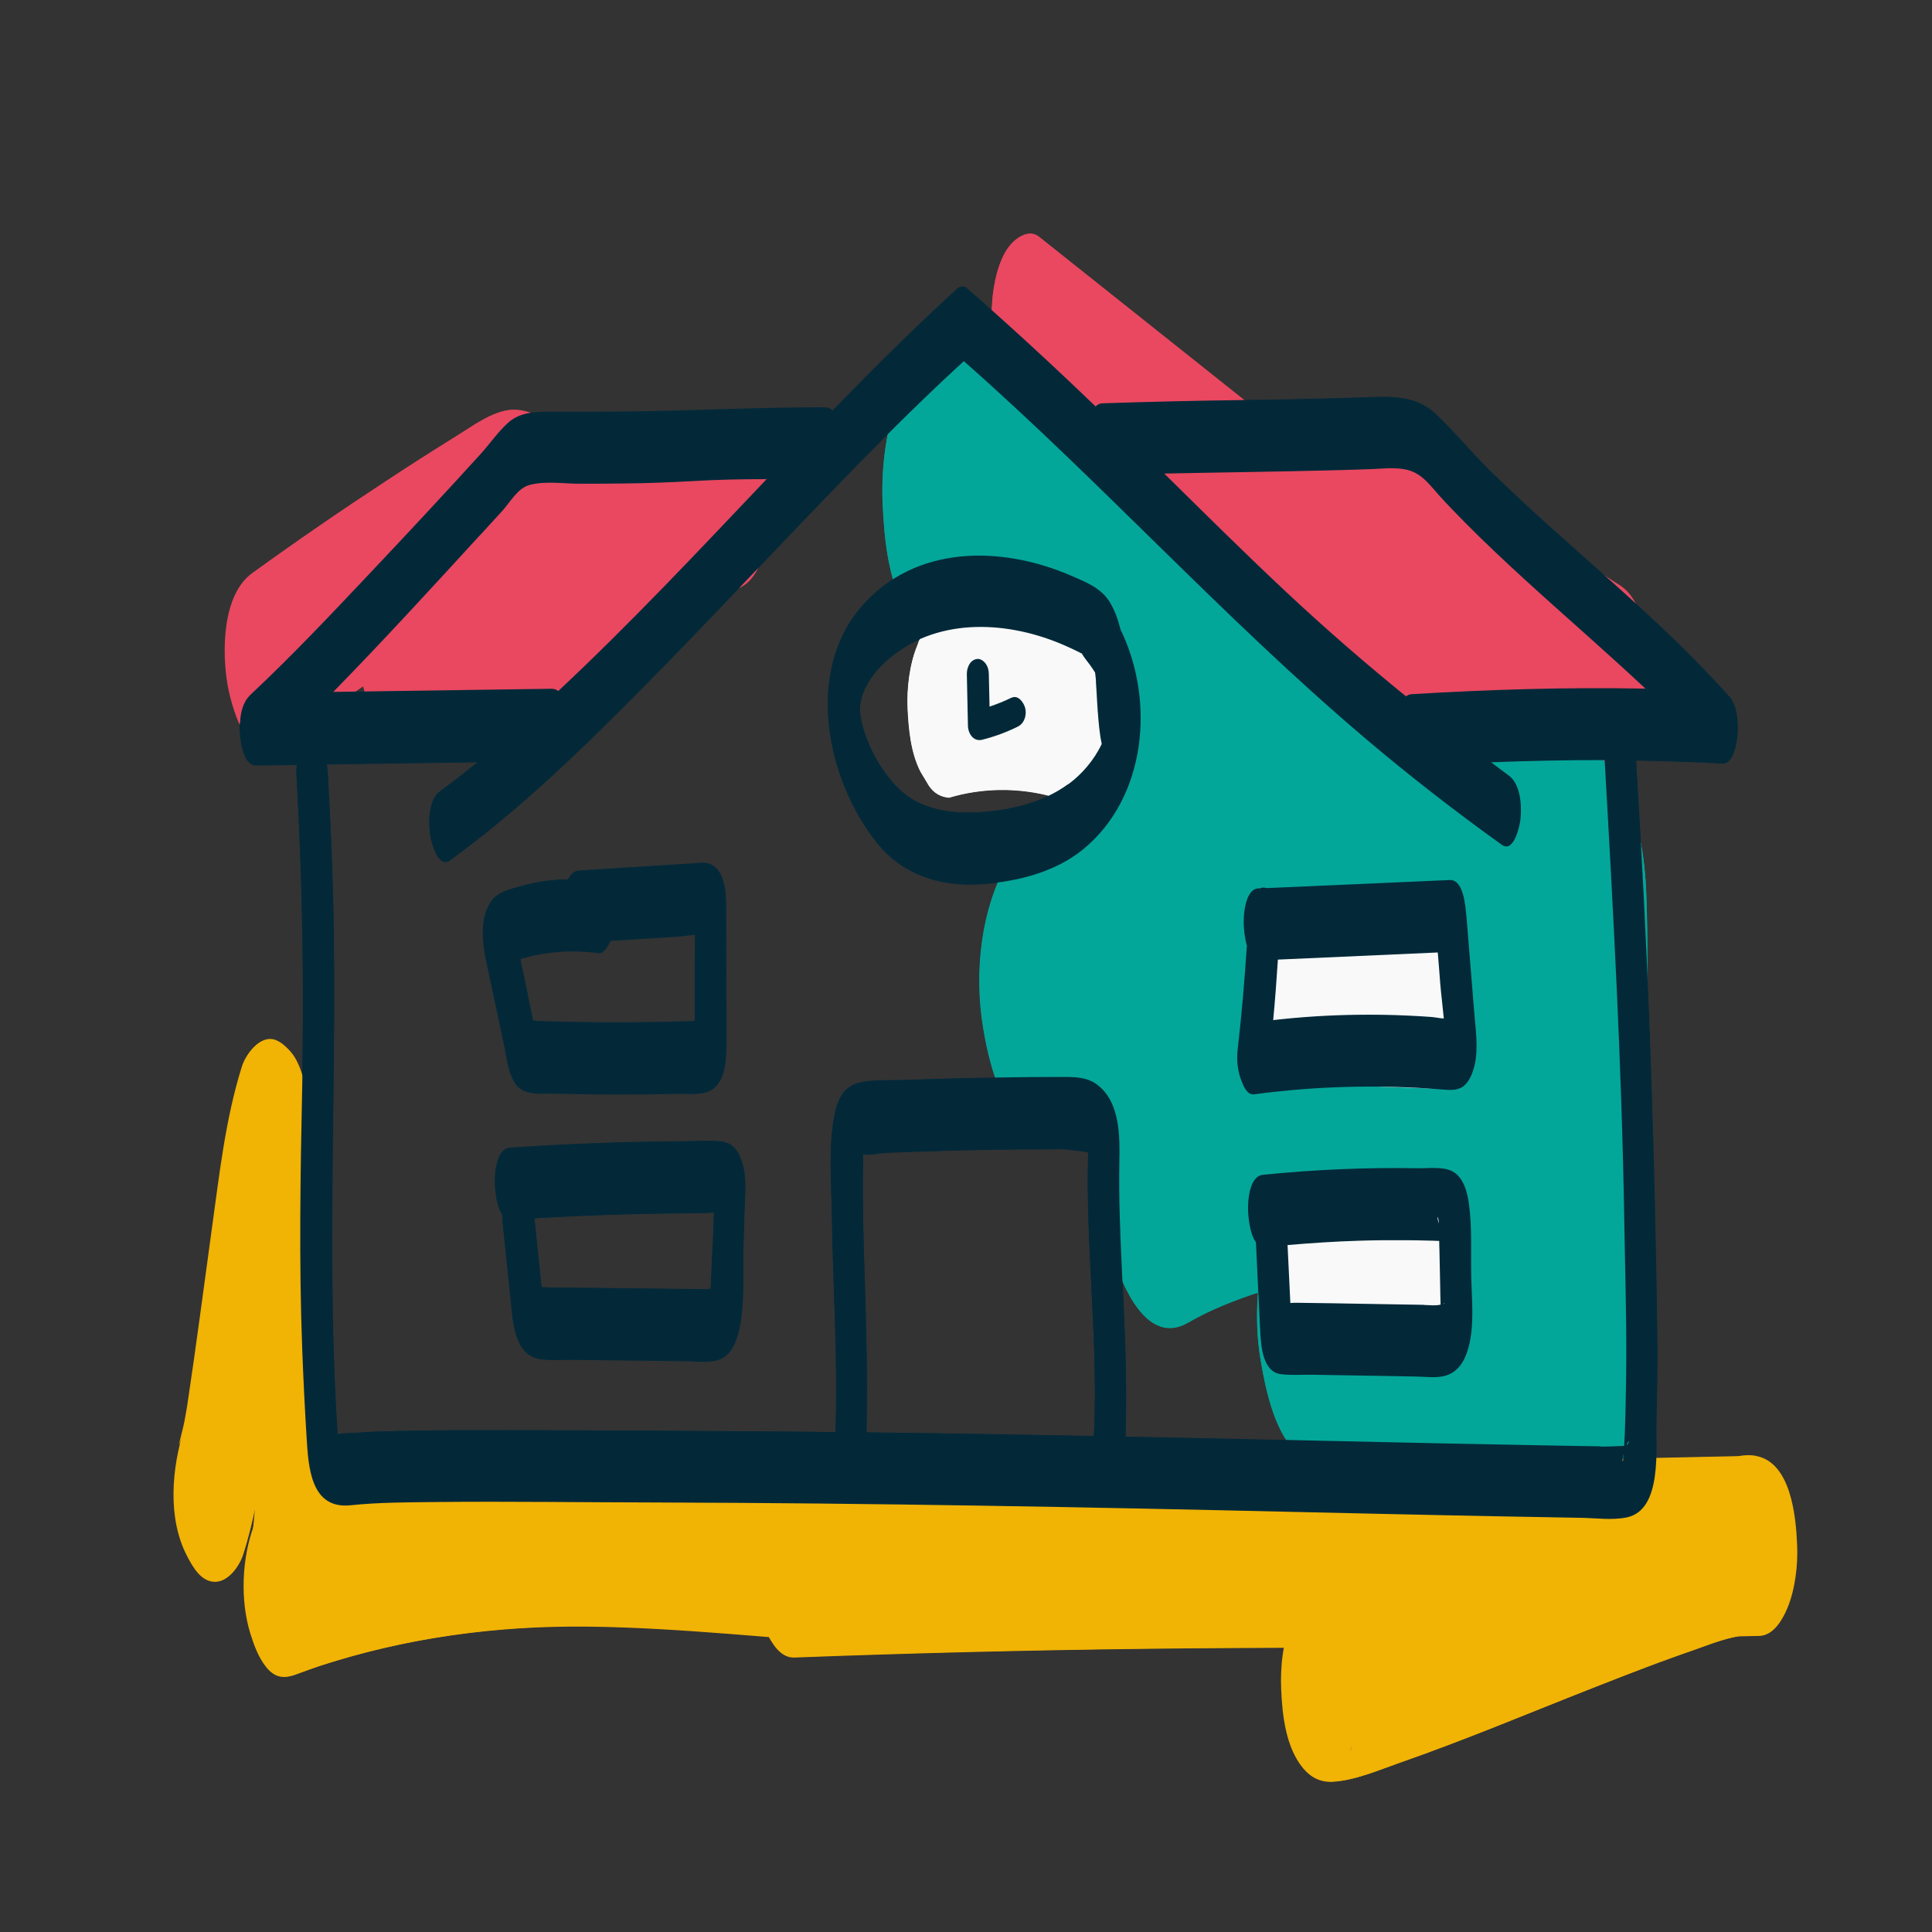 <?xml version="1.0" encoding="UTF-8"?>
<svg id="icon" xmlns="http://www.w3.org/2000/svg" width="160" height="160" viewBox="0 0 160 160">
  <rect x="0" y="0" width="160" height="160" fill="#333333" stroke="none"/>
  <defs>
    <style>
      .cls-1 {
        fill: #f9f9f9;
      }

      .cls-1, .cls-2, .cls-3, .cls-4, .cls-5 {
        stroke-width: 0px;
      }

      .cls-2 {
        fill: #e94860;
      }

      .cls-3 {
        fill: #f1b304;
      }

      .cls-4 {
        fill: #03a79a;
      }

      .cls-5 {
        fill: #032939;
      }
    </style>
  </defs>
  <g id="pfad">
    <path class="cls-2" d="m23,61.78c3.27-2.36,6.58-4.65,9.94-6.88,1.65-1.09,3.31-2.16,4.97-3.22s3.32-2.31,5.12-3.05l-.86.29c.42-.12.7-.16,1.14-.12l-.87-.24.36.13-.35-14.35c-4.29,3.65-8.16,7.8-11.44,12.37-1.57,2.2-1.72,5.88-1.29,8.44.35,2.04.95,4.86,3.27,5.38,2.64.6,5.4.96,8.11.83,3.03-.14,5.19-1.5,7.11-3.76.71-.83,1.31-1.74,1.98-2.6.36-.46.74-.91,1.14-1.34-.49.53.12-.1.22-.2.19-.18.39-.35.59-.52,1.86-1.58,3.99-2.76,6.28-3.58l-.86.29c1-.33,2.01-.59,3.04-.77,2.84-.51,3.16-5.29,3.07-7.52-.08-1.74-.26-3.67-1.08-5.24-.45-.86-1.18-2.22-2.35-2.12-4.48.38-8.96.77-13.43,1.15-2.84.24-3.15,5.49-3.07,7.52.08,1.74.26,3.67,1.08,5.24.45.86,1.18,2.22,2.35,2.12,4.48-.38,8.96-.77,13.43-1.15l-.37-14.88c-3.77.67-7.42,2.25-10.33,4.77-1.56,1.35-2.9,2.89-4.12,4.54-.23.31-.46.62-.7.93-.1.13-1.12,1.28-.5.66-.65.63-1.38,1.1-2.22,1.44l.86-.29c-3.29,1.06-7.33.34-10.62-.4.66,4.61,1.32,9.21,1.98,13.82,3.1-4.33,6.09-7.58,9.92-10.84,1.91-1.63,2.31-4.88,2.21-7.23-.06-1.26-.21-2.52-.54-3.74-.23-.86-.99-2.99-2.02-3.37-1.37-.51-2.27-.44-3.61.18-.95.45-1.84,1.08-2.74,1.64-1.95,1.21-3.88,2.44-5.79,3.7-3.77,2.47-7.48,5.02-11.13,7.66-2.49,1.8-2.5,6.52-2.04,9.21.23,1.38,1.6,6.92,4.12,5.1h0Z"/>
    <path class="cls-2" d="m84.66,34.01c8,6.37,16.01,12.74,24.01,19.11l6.05,4.82c1.84,1.46,3.63,3.12,5.66,4.32,4.1,2.43,8.85,1.77,13.28.9,2.58-.51,2.96-4.48,3.03-6.53.05-1.56-.03-3.24-.5-4.73-.39-1.24-.88-2.63-2.02-3.37-7.12-4.59-14.24-9.18-21.36-13.77l-1.37,14.39c5.66,3.01,11.03,6.51,16.06,10.48.88.69,1.98-.15,2.48-.81.88-1.15,1.28-3.1,1.38-4.48.23-2.95.05-7.09-2.49-9.1-5.03-3.97-10.4-7.47-16.06-10.48-2.69-1.43-3.74,3.65-3.87,5.29-.15,1.89-.11,3.9.47,5.72.39,1.24.88,2.63,2.02,3.37,7.12,4.59,14.24,9.18,21.36,13.77l.5-14.63c-3.32.65-6.74,1.26-10.07.37l.87.24c-3.58-1.11-6.49-4.15-9.37-6.43l-9.56-7.61c-6.38-5.07-12.75-10.15-19.13-15.22-.87-.7-1.99.16-2.48.81-.88,1.15-1.28,3.1-1.38,4.48-.23,2.96-.05,7.07,2.49,9.1h0Z"/>
    <path class="cls-3" d="m20.12,128.75c1.37-4.36,1.86-8.94,2.49-13.46.67-4.83,1.29-9.68,2.02-14.5.21-1.37-.23,1.4-.11.66.04-.25.08-.49.12-.74.08-.47.16-.94.25-1.41.15-.79.9-3.4.02-.58l-5.61-7.1c-.27,5.73.4,11.45.92,17.16.13,1.46.27,2.93.39,4.39.02.21.03.43.05.64s-.16-1.98-.1-1.18c.03.37.06.74.09,1.11.06.74.11,1.47.16,2.21.19,2.75.34,5.51.32,8.27,0,.35,0,.7-.02,1.05-.02,1.1.12-2.22.02-.73-.04.61-.08,1.23-.15,1.84-.03.27-.1.56-.11.83.01-.32.38-2.03.13-.92-.05.23-.11.46-.16.7-.21.98.59-1.71.2-.68-1.02,2.72-1.17,6.23-.29,9.03.29.92.64,1.87,1.23,2.64.73.96,1.48,1.08,2.52.69.86-.32,1.73-.63,2.61-.92l-.86.29c7.29-2.4,14.83-3.42,22.49-3.33s15.77,1.03,23.64,1.52l-.37-14.88c-2.19.35-4.39.69-6.58,1.04-2.84.45-3.16,5.34-3.07,7.52.08,1.74.26,3.67,1.08,5.24.47.89,1.16,2.17,2.35,2.12,19.38-.73,38.79-.96,58.18-.71,1.11.01,1.9-1.42,2.24-2.24.66-1.56.9-3.62.82-5.28s-.26-3.67-1.08-5.24c-.49-.94-1.14-2.08-2.35-2.12-3.42-.13-6.85-.26-10.27-.39l.37,14.88c10.66-.23,21.32-.46,31.98-.69,1.13-.02,1.88-1.38,2.24-2.24.66-1.56.9-3.62.82-5.28-.1-2.33-.5-6.84-3.43-7.36-1.13-.2-2.46.28-3.53.58-2.26.65-4.47,1.45-6.67,2.26-4.98,1.85-9.89,3.88-14.84,5.81-2.41.94-4.82,1.88-7.27,2.7l.86-.29c-1.21.4-3.11,1.31-4.44.98l.87.24c-.42-.14-.26-.52.6.62l.65,1.09.72,8.79c-.42,2.03-.64,1.83-.4,1.33.73-1.47.86-3.7.82-5.28s-.3-3.75-1.08-5.24c-.47-.9-1.16-2.15-2.35-2.12s-1.81,1.36-2.24,2.24c-.8,1.61-.98,3.8-.91,5.56.09,2.14.37,4.82,1.81,6.56.66.79,1.46,1.19,2.48,1.13,1.85-.12,3.81-.98,5.53-1.58,5.37-1.87,10.62-4.09,15.92-6.17,2.95-1.16,5.9-2.31,8.9-3.32l-.86.29c1.67-.56,3.98-1.62,5.79-1.3l-.37-14.88c-10.66.23-21.32.46-31.98.69-1.13.02-1.88,1.38-2.24,2.24-.66,1.56-.9,3.62-.82,5.28s.26,3.67,1.08,5.24c.49.94,1.14,2.08,2.35,2.12,3.42.13,6.85.26,10.27.39l-.37-14.88c-19.4-.25-38.8-.02-58.18.71l.37,14.88c2.19-.35,4.39-.69,6.58-1.04,2.84-.45,3.16-5.34,3.07-7.52-.08-1.74-.26-3.67-1.08-5.24-.5-.96-1.13-2.05-2.35-2.12-8.33-.52-16.65-1.55-25-1.53s-16.65,1.58-24.6,4.55c1.16,4.12,2.31,8.24,3.47,12.36,2.15-5.73,1.89-12.28,1.57-18.3-.19-3.6-.5-7.2-.82-10.79-.13-1.5-.27-2.99-.41-4.49-.06-.69-.12-1.38-.19-2.07-.03-.29-.05-.57-.07-.86-.14-1.64.12,1.52.05.59-.11-1.36-.21-2.73-.28-4.09-.03-.55-.05-1.1-.05-1.65,0-.24,0-.49,0-.73,0-1.36-.07,1.66-.04,1.09.08-1.64.06-3.22-.28-4.84-.24-1.15-.6-2.64-1.42-3.52-.42-.45-.99-.99-1.66-.98-1.06.03-1.97,1.38-2.24,2.24-1.37,4.36-1.86,8.94-2.49,13.46-.67,4.83-1.29,9.68-2.02,14.5-.21,1.37.23-1.4.11-.66-.04.25-.08.49-.12.74-.08.47-.16.94-.25,1.41-.15.79-.9,3.4-.02.58-1.02,3.25-1.39,7.38.26,10.52.47.9,1.16,2.15,2.35,2.12,1.09-.03,1.96-1.34,2.24-2.24h0Z"/>
    <path class="cls-4" d="m95.9,91.26c4.33-4.55,8.08-9.6,11.18-15.06,1.59-2.8,1.75-6.21,1.1-9.32-.3-1.42-1.66-5.8-3.94-4.21-1.89,1.32-3.78,2.63-5.67,3.95l4.12,5.1c-.19-1.42.06,1.78.05.45-.06,1.28-.07,1.63-.02,1.03.01-.19.03-.38.06-.57-.06,1.83-.15.9,0,.28.04-.19.09-.37.15-.56.13-.45.06-.25-.19.59.22-.08.71-1.9.83-2.2.3-.72.62-1.43.95-2.14l-5.61-7.1c-.03.45-.05.89-.08,1.34-.11,1.91-.07,3.87.47,5.72.27.94.96,2.91,2.02,3.37,2.75,1.2,3.77-3.57,3.87-5.29.03-.45.05-.89.08-1.34.1-1.64.06-3.23-.28-4.84-.24-1.15-.6-2.64-1.42-3.52-.46-.49-.96-.92-1.66-.98-1.1-.09-1.91,1.5-2.24,2.24-1.03,2.27-1.94,4.56-2.58,6.97-.92,3.46-1.03,7.13-.56,10.66.19,1.41,1.58,6.87,4.12,5.1,1.89-1.32,3.78-2.63,5.67-3.95-.95-4.51-1.89-9.02-2.84-13.54-3.1,5.46-6.85,10.51-11.18,15.06-.92.97-1.26,3.28-1.38,4.48-.18,1.8-.08,3.98.47,5.72.35,1.11.86,2.86,2.02,3.37,1.09.48,1.71,0,2.48-.81h0Z"/>
    <path class="cls-4" d="m102.13,73.82c-.29-.33-.55-.68-.77-1.06l1.14,1.91c-.14-.24-.26-.48-.37-.73-.06-.13-.11-.26-.16-.39-.48-1.07,1.03,3.08.71,1.94-.07-.24-.14-.48-.21-.72-.54-1.89.67,3.69.35,1.71-.1-.62-.18-1.24-.24-1.86-.15-1.46.31,4.04.21,2.58-.01-.18-.03-.37-.04-.55-.02-.38-.04-.75-.05-1.13-.12-3.29,0-6.57-.11-9.86-.17-5.4-.72-10.87-2.19-16.08-1.3-4.61-3.41-9.49-6.85-12.92-1.9-1.9-3.93-3.57-6.35-4.76-2.81-1.38-5.93-2.21-9-2.79-1.74-.32-3.29,2.68-3.74,3.73-1.11,2.59-1.49,6.03-1.37,8.81s.43,6.12,1.8,8.73l1.14,1.91c.67.99,1.6,1.53,2.77,1.63.47.12.95.24,1.42.37l-1.45-.41c3.44.97,6.34,2.51,8.98,4.93l-1.32-1.22c2.42,2.24,4.65,4.67,6.97,7.01,4.54,4.56,9.28,8.94,14.13,13.17,3.9,3.41,7.89,6.73,11.93,9.98.97.57,1.93.54,2.88-.07.15-.08.29-.13.44-.19l-1.43.48c3.67-1.1,7.79.15,11.3-1.68l-7.15-11.79c.11,3.1.11,6.2.05,9.3-.03,1.58-.08,3.15-.13,4.73,0-.24.13-3.66.06-1.64-.01.4-.03.79-.04,1.19-.03.79-.06,1.58-.09,2.38-.27,7.19-.6,14.4-.35,21.6l5.11-12.53c-7.01.68-14.02-1.82-20.9-2.76,1.1,7.68,2.2,15.36,3.3,23.04,5.81-6.82,10.53-14.55,14.05-22.78.96-2.24,1.23-4.75,1.31-7.16.09-2.6-.05-5.39-.84-7.89s-2.82-7.56-6.25-5.55c-1.85,1.08-3.87,1.84-5.89,2.53l1.43-.48c-3.6,1.2-7.27,2.13-10.9,3.2s-7.28,2.12-10.5,4c1.93,6.86,3.85,13.73,5.78,20.59l.13-.26-1.05,1.97c.78-1.45,1.79-2.72,2.93-3.9l-1.26,1.28c5.83-5.9,13.75-9.07,19.98-14.47,1.75-1.51,2.57-3.56,3.09-5.78.71-2.96.82-6.57.31-9.57-.41-2.43-.94-5.47-2.67-7.35-1.02-1.1-2.69-2.4-4.2-1.15-.94.78-2,1.3-3.15,1.68l1.43-.48c-4.82,1.52-10.19.96-15.14.66s-10.11-.93-14.83.48c1.1,7.68,2.2,15.36,3.3,23.04.16-.28.35-.53.57-.77l-1.26,1.28c.5-.47,1.07-.77,1.71-1l-1.43.48c2.97-.96,6.3-.49,9.37-.47,1.52,0,3.07-.02,4.55-.38,2.47-.61,3.95-1.44,5.57-3.42,1.48-1.81,2.13-5.27,2.31-7.47.21-2.71.09-5.4-.47-8.07-.61-2.89-2.48-9.03-6.56-7.02-1.15.57-2.3,1.13-3.45,1.7-1.74.86-2.72,4.2-3.09,5.78-.71,2.96-.82,6.57-.31,9.57s2.28,10.76,6.87,8.5c1.15-.57,2.3-1.13,3.45-1.7l-4.73-22.56c-.08.11-.17.21-.26.3l1.26-1.28c-.56.55-1.22.9-1.96,1.16l1.43-.48c-3.11.99-6.56.49-9.76.49-3.63,0-7.8.62-9.79,4.09-2.36,4.11-2.93,9.41-2.14,14.06.31,1.85.76,3.72,1.53,5.44.42.93,2.27,4.03,3.92,3.54,5.56-1.67,11.86-.62,17.55-.33,2.97.15,5.98.26,8.94-.09,2.76-.33,5.87-1.07,8.05-2.88-1.15-7.95-2.31-15.89-3.46-23.84-3.96,3.43-8.62,5.97-12.95,8.89-2.12,1.43-4.22,2.93-6.09,4.67-2.73,2.54-4.62,5.01-6.3,8.32-1.08,2.12-1.24,4.84-1.31,7.16-.09,2.6.05,5.39.84,7.89s2.82,7.56,6.25,5.55c1.85-1.08,3.87-1.84,5.89-2.53l-1.43.48c3.6-1.2,7.27-2.13,10.9-3.2s7.28-2.12,10.5-4c-1.93-6.86-3.85-13.73-5.78-20.59-.91,2.13-1.91,4.21-3,6.25l1.05-1.97c-2.81,5.2-6.17,10.06-10.01,14.56l-1.05,1.97c-.53,1.29-.87,2.63-1.02,4.02-.42,2.63-.52,5.45-.07,8.08.53,3.15,1.59,8.45,5.44,8.97,6.88.94,13.89,3.44,20.9,2.76,1.88-.18,3.13-2.16,3.74-3.73,1.08-2.77,1.47-5.85,1.37-8.81s-.11-6.2-.05-9.3c.03-1.58.08-3.15.13-4.73,0,.24-.13,3.66-.06,1.64.01-.4.03-.79.04-1.19.03-.79.06-1.58.09-2.38.27-7.19.6-14.4.35-21.6-.12-3.34-.64-6.78-2.37-9.68-1.09-1.82-2.59-3.24-4.77-2.1-.15.08-.29.13-.44.19l1.43-.48c-3.67,1.1-7.79-.15-11.3,1.68l2.88-.07c-5.87-4.74-11.64-9.6-17.2-14.71l1.32,1.22c-4.26-3.92-8.29-8.05-12.36-12.16-2.53-2.55-5.15-5.23-8.44-6.78-2.17-1.03-4.55-1.64-6.87-2.22.2,8.27.41,16.53.61,24.8,1.08.2,2.15.44,3.21.74l-1.45-.41c3.26.94,6.34,2.41,8.86,4.7l-1.32-1.22c1.21,1.13,2.24,2.4,3.1,3.81l-1.14-1.91c.32.53.61,1.07.87,1.63.28.6,1.16,2.9.34.66s-.03,0,.14.63c.08.28.15.56.22.85.03.14.06.29.1.43.34,1.4-.68-3.51-.44-2.09.22,1.28.4,2.55.53,3.84-.58-5.79-.09-.87-.05.81.15,5.63-.21,11.31.75,16.89.71,4.12,1.78,8.9,4.67,12.11,1.14,1.27,2.55,2.13,4.2,1.15s2.72-4.03,3.09-5.78c.66-3.11.84-6.43.31-9.57-.42-2.45-.95-5.44-2.67-7.35h0Z"/>
    <path class="cls-1" d="m90.32,52.36c-3.73-1.82-8.09-2.36-12.09-1.17-.53.03-.94.26-1.24.67-.48.41-.82.94-1.01,1.56-.66,1.56-.9,3.62-.82,5.28s.26,3.67,1.08,5.24l.69,1.15c.4.59.96.92,1.66.98,2.78-.83,5.73-.85,8.53-.1l-.87-.24c.93.26,1.82.6,2.69,1.02,1.02.5,1.84.03,2.48-.81.88-1.15,1.28-3.1,1.38-4.48.15-1.89.11-3.9-.47-5.72-.36-1.14-.86-2.8-2.02-3.37h0Z"/>
    <path class="cls-1" d="m107.07,89.76l11.22.41c1.1.04,1.91-1.45,2.24-2.24.66-1.56.9-3.62.82-5.28s-.26-3.67-1.08-5.24c-.49-.94-1.14-2.08-2.35-2.12l-11.22-.41c-1.1-.04-1.91,1.45-2.24,2.24-.66,1.56-.9,3.62-.82,5.28s.26,3.67,1.08,5.24c.49.94,1.14,2.08,2.35,2.12h0Z"/>
    <path class="cls-1" d="m108.19,112.2h9.73c1.12,0,1.89-1.41,2.24-2.24.66-1.56.9-3.62.82-5.28s-.26-3.67-1.08-5.24c-.48-.92-1.15-2.12-2.35-2.12h-9.73c-1.12,0-1.89,1.41-2.24,2.24-.66,1.56-.9,3.62-.82,5.28s.26,3.67,1.08,5.24c.48.92,1.15,2.12,2.35,2.12h0Z"/>
    <path class="cls-5" d="m37.28,71.24c5.92-4.3,11.18-9.46,16.31-14.65,5.81-5.89,11.43-11.97,17.22-17.89,3.04-3.11,6.13-6.18,9.34-9.1l-.69.02c11.55,10.12,21.84,21.58,33.54,31.51,3.66,3.11,7.45,6.05,11.35,8.85,1.01.73,1.49-1.59,1.55-2.12.11-1.12.03-2.9-1-3.64-6.47-4.65-12.61-9.72-18.42-15.17-5.36-5.03-10.5-10.29-15.79-15.38-3.48-3.35-7.04-6.63-10.67-9.81-.23-.14-.46-.13-.69.02-11.83,10.78-22.07,23.17-33.8,34.06-2.89,2.68-5.88,5.27-9.07,7.59-1.01.73-.98,2.59-.82,3.68.08.56.65,2.77,1.65,2.04h0Z"/>
    <path class="cls-5" d="m45.69,57.07c-8.2.12-16.4.24-24.61.36l.49,5.84c6.37-5.97,12.27-12.49,18.17-18.92.61-.66,1.21-1.33,1.82-1.99.67-.73,1.26-1.87,2.25-2.16,1.25-.36,2.86-.11,4.14-.11s2.47,0,3.7-.02c1.92-.02,3.83-.09,5.74-.2,3.68-.23,7.39-.16,11.07-.15,1.79,0,1.72-5.95-.15-5.95-5.28-.01-10.53.26-15.81.34-2.39.03-4.77.03-7.16.03-1.25,0-2.42.08-3.38.98-.8.75-1.45,1.69-2.19,2.51-2.98,3.28-6,6.52-9.04,9.74-3.27,3.46-6.54,6.94-10.01,10.19-.86.8-.95,2.19-.85,3.29.07.71.31,2.56,1.34,2.55,8.2-.12,16.4-.24,24.61-.36,1.81-.03,1.7-5.98-.15-5.95h0Z"/>
    <path class="cls-5" d="m91.43,39.38c6.27-.21,12.54-.23,18.81-.4,1.1-.03,2.21-.06,3.31-.1,1.17-.04,2.56-.25,3.64.31.8.42,1.34,1.16,1.93,1.82.72.8,1.47,1.57,2.23,2.34,3.17,3.19,6.55,6.17,9.91,9.17,3.7,3.31,7.41,6.62,10.72,10.33l.52-5.56c-8.59-.48-17.05-.29-25.63.23-1.85.11-1.65,6.06.15,5.95,8.58-.51,17.04-.71,25.63-.23.87.05,1.15-1.67,1.2-2.22.1-1.02.05-2.53-.68-3.35-6.08-6.83-13.42-12.4-19.92-18.81-1.48-1.46-2.81-3.1-4.32-4.53-1.83-1.73-4.06-1.46-6.41-1.39-3.19.1-6.38.17-9.57.21-3.88.05-7.77.14-11.65.27-1.83.06-1.69,6.01.15,5.95h0Z"/>
    <path class="cls-5" d="m93.63,59.47c-.09-.3-.1-.45-.03-.03-.03-.22-.06-.44-.09-.66-.09-.56.02.41-.02-.2-.02-.31-.04-.62-.06-.93-.08-1.35-.13-2.71-.35-4.05s-.52-2.69-1.26-3.82-2.01-1.59-3.18-2.1c-5.79-2.48-12.85-2.52-17.27,2.54-4.77,5.46-2.91,14.44,1.31,19.66,1.98,2.45,4.9,3.46,7.99,3.38s6.6-.9,9.03-2.9c6.1-5.01,6.11-15.1,1.34-20.99-.84-1.03-1.57.34-1.75,1.11-.29,1.2-.26,3.04.57,4.06.69.86,1.27,1.77,1.64,2.81.32.89.42,1.71.31,2.44-.31,2.05-1.7,3.95-3.34,5.16-2.06,1.52-4.71,2.14-7.22,2.32-2.37.17-4.97-.17-6.76-1.88-1.58-1.51-2.93-4.02-3.24-6.18-.24-1.7.94-3.39,2.2-4.51,3.96-3.5,9.64-3.32,14.29-1.41.73.3,1.45.63,2.15,1.01.44.24.34.28.66.5-.24-.16.03.28-.06-.13.02.07.2.81.08.21.11.51.16,1.04.21,1.57-.01-.13-.03-.56,0,.04.02.32.04.65.06.97.03.49.05.98.09,1.46.09,1.22.19,2.46.56,3.63.26.81.97,2.04,1.8,1.02.79-.96.72-2.98.37-4.08h0Z"/>
    <path class="cls-5" d="m24.55,64.26c.48,8.53.64,17.05.46,25.59-.15,7.32-.28,14.62,0,21.93.09,2.42.21,4.84.36,7.26s.34,5.98,3.64,5.64c2.36-.25,4.74-.24,7.11-.27,6.16-.06,12.33.03,18.49.04,17.66.05,35.32.38,52.98.79,4.25.1,8.5.19,12.74.28,2.27.05,4.53.09,6.8.13,1.27.02,2.54.05,3.81.07s2.54.21,3.74-.03c3.01-.61,2.41-5.75,2.48-8.02.08-2.69.1-5.38.06-8.07-.2-13.53-.62-27.01-1.39-40.52-.15-2.56-.29-5.11-.44-7.67-.04-.79-.21-2.93-1.37-2.94s-1.26,2.36-1.23,3.01c.74,13.13,1.48,26.22,1.7,39.37.06,3.93.19,7.87.17,11.81,0,1.18-.03,2.36-.05,3.53-.01.69-.03,1.38-.06,2.07.02-.68-.01.25-.02.44-.02.36-.03.73-.06,1.09-.01.18.03,1.17-.11,1.27-.03.02.14-.75.06-.44.54-2.12.7-.89.12-.87-.66.01-1.32.07-1.99.06-2.4-.04-4.81-.08-7.21-.13-4.32-.08-8.64-.17-12.96-.27-16.33-.36-32.66-.75-48.99-.86-7.05-.05-14.1-.09-21.15-.1-3.17,0-6.35-.01-9.52.07-1.08.03-2.16.05-3.23.15-.46.04-1.13,0-1.53.12-.49.16.03,1.74.04.91,0-.31-.04-.63-.06-.94-.04-.75-.09-1.5-.13-2.26-.79-14.87.22-29.72-.31-44.58-.09-2.57-.22-5.15-.36-7.72-.04-.79-.21-2.93-1.37-2.94s-1.26,2.36-1.23,3.01h0Z"/>
    <path class="cls-5" d="m80.04,55.86c.03,1.42.06,2.84.09,4.26.01.66.46,1.36,1.19,1.17,1.02-.26,2.01-.62,2.95-1.09.54-.27.75-.97.6-1.54-.12-.45-.58-1.12-1.14-.84-.94.47-1.93.82-2.95,1.09l1.19,1.17c-.03-1.42-.06-2.84-.09-4.26,0-.3-.1-.63-.29-.87-.14-.18-.4-.37-.65-.35-.61.05-.89.72-.88,1.26h0Z"/>
    <path class="cls-5" d="m71.7,120.33c.18-4.82.05-9.63-.1-14.44-.07-2.37-.14-4.73-.15-7.1,0-1.09,0-2.18.03-3.26,0-.15.05-.39.02-.53-.02-.08-.33.48.01.59.44.14,1.26-.08,1.74-.1,4.91-.21,9.82-.31,14.73-.31.12,0,2.37.2,2.24.35-.09.1-.09-1.25-.1-.37,0,.59-.03,1.18-.03,1.78-.03,2.38.06,4.76.17,7.14.24,5.35.64,10.71.26,16.06-.07.97-.1,3.14,1,3.64s1.5-1.45,1.55-2.12c.4-5.65.1-11.28-.17-16.93-.13-2.78-.24-5.56-.19-8.34.04-2.17.1-5.05-1.82-6.52-.82-.63-1.79-.65-2.79-.65-1.47,0-2.95,0-4.42.03-2.86.03-5.73.1-8.59.21-1.26.05-2.64-.06-3.87.21-1.34.29-1.86,1.44-2.1,2.68-.53,2.67-.26,5.68-.22,8.39.09,6.02.52,12.05.29,18.07-.04.98-.12,3.13,1,3.64s1.52-1.44,1.55-2.12h0Z"/>
    <path class="cls-5" d="m49.44,72.97c-2.09-.28-4.22-.16-6.26.42-.85.24-1.93.46-2.48,1.22-1.02,1.42-.76,3.49-.42,5.09.48,2.26.97,4.52,1.45,6.79.23,1.08.33,2.41.99,3.32.71.97,2.08.73,3.15.76,2.26.06,4.53.09,6.79.07,1.1,0,2.21-.02,3.31-.05.9-.02,2.15.17,2.96-.33,1.17-.72,1.19-2.64,1.21-3.83s0-2.33-.01-3.49c0-2.33-.01-4.65-.02-6.98,0-1.26.13-3.65-1.24-4.33-.44-.22-.97-.13-1.44-.1l-1.87.12-7.65.48c-1.14.07-1.26,2.22-1.23,3.01.03.7.23,3.02,1.37,2.94l5.44-.34,2.72-.17c.51-.03,1.93-.33,2.26-.06l-.81-1.35.05.15-.21-1.5c.1,1.96.02,3.95.03,5.92,0,.99,0,1.98,0,2.96,0,.47,0,.93,0,1.4,0,.29,0,.58,0,.87,0,.18-.1.92,0,.21l.3-1.32c.39-.25.47-.35.22-.3-.1.02-.21.03-.32.03-.29.02-.58.02-.87.03-.64.02-1.28.03-1.92.05-1.28.02-2.55.04-3.83.04s-2.56-.01-3.83-.04c-.58-.01-1.16-.03-1.74-.04-.35-.01-.7-.02-1.04-.03-.2,0-.76-.17-.6.06l.49,1.06c-.42-1.52-.68-3.1-1.01-4.64-.17-.79-.34-1.58-.51-2.38-.07-.34-.15-.68-.22-1.02l-.15-.68c.04.2.04.14,0-.15l.04,1.58.03-.25-.3,1.32c-.2.47.27.11.48.04.28-.1.58-.18.87-.25.66-.17,1.34-.3,2.02-.38,1.31-.16,2.63-.13,3.94.04.43.06.78-.62.9-.89.27-.62.36-1.45.33-2.11-.04-.89-.2-2.79-1.37-2.94h0Z"/>
    <path class="cls-5" d="m41.6,101.05l.67,6.46c.18,1.71.25,4.72,2.44,5.05.89.13,1.86.04,2.76.06,1.12.01,2.24.03,3.36.04,2.01.02,4.01.05,6.02.07.89.01,1.94.19,2.79-.16.97-.4,1.38-1.58,1.58-2.53.45-2.07.27-4.37.33-6.49.03-1.07.06-2.14.09-3.21.04-1.29.2-2.66-.16-3.92-.29-1-.77-1.79-1.87-1.88s-2.14,0-3.2,0c-4.74.03-9.47.21-14.2.53-1.14.08-1.26,2.21-1.23,3.01.03.69.23,3.02,1.37,2.94,3.01-.2,6.03-.35,9.05-.44,1.48-.04,2.96-.07,4.44-.09.71,0,1.42-.01,2.13-.01.5,0,1.67-.17,2.04.09l-.59-.75.1.25-.43-2.09c.11,2.93-.15,5.91-.24,8.84v.36c-.02.43-.02.48-.01.15-.04.34-.02.31.06-.09,0-.23.1-.42.27-.58.09.06-.74.12-.69.12-.35,0-.71,0-1.06-.01-1.47-.02-2.95-.03-4.42-.05s-2.95-.03-4.42-.05c-.71,0-1.42-.02-2.12-.02-.35,0-.71,0-1.06-.01-.04,0-.75-.07-.82-.03-.21-.16-.17-.01.14.45.2.59.26.67.19.25.01-.33-.08-.74-.11-1.08l-.22-2.15-.48-4.66c-.07-.69-.6-2.62-1.65-2.04s-.91,2.75-.82,3.68h0Z"/>
    <path class="cls-5" d="m103.42,75.75c-.19,3.74-.5,7.47-.93,11.18-.1.85-.02,1.79.3,2.59.15.4.47,1.23,1.05,1.15,5.19-.7,10.41-.82,15.63-.4.55.04,1.11.1,1.61-.2.59-.37.88-1.19,1.03-1.82.33-1.43.08-2.93-.03-4.37-.22-2.67-.43-5.35-.65-8.02-.06-.71-.21-3-1.37-2.94-5.28.23-10.55.47-15.83.7-1.13.05-1.26,2.23-1.23,3.01.03.71.23,2.99,1.37,2.94,5.28-.23,10.55-.47,15.83-.7l-1.37-2.94c.15,1.84.3,3.68.45,5.51.14,1.73.45,3.54.4,5.27l.14-1.51.05-.22.55-.78c-.4.36-1.26.11-1.75.07-.66-.05-1.33-.09-2-.12-1.44-.07-2.89-.09-4.33-.07-2.89.04-5.77.26-8.64.65l1.35,3.74c.44-3.72.75-7.45.93-11.18.05-1.03.1-3.05-1-3.64s-1.52,1.52-1.55,2.12h0Z"/>
    <path class="cls-5" d="m103.95,102.1l.27,5.61c.05.94.08,1.87.14,2.81.07,1.13.25,3.13,1.68,3.31.84.11,1.74.04,2.59.05l2.98.05c1.88.03,3.76.07,5.64.1.76.01,1.62.14,2.36-.05,1.15-.29,1.7-1.29,1.99-2.37.5-1.89.26-3.97.22-5.9s.08-3.98-.18-5.91c-.13-.98-.44-2.29-1.41-2.77-.78-.39-1.95-.23-2.79-.24-4.3-.08-8.6.11-12.87.54-1.14.12-1.26,2.18-1.23,3.01.03.66.24,3.06,1.37,2.94,2.61-.26,5.22-.44,7.84-.52,1.26-.04,2.52-.05,3.77-.04.63,0,1.26.01,1.89.03.37,0,.73.02,1.1.03.16,0,.43.04.43.04l-.49-1.06c-.39-1.29-.13-1.06-.12-.47,0,.26.01.51.02.77.01.51.02,1.03.03,1.54.02.97.04,1.95.06,2.92,0,.46.02.92.03,1.38,0,.31,0,.62.02.92.01.37-.01.08.01-.12,0-.05.2-.8.25-.77.13.07-.27.11-.31.12-.41.1-.93.03-1.35.02-1.99-.03-3.97-.07-5.96-.1l-3.13-.05-1.41-.02c-.31,0-1.21.07-1.37-.01l.59.75-.07-.13.37,1.3c.1.85,0-.46-.01-.61l-.05-.94-.1-2.03-.2-4.21c-.04-.76-.22-2.97-1.37-2.94s-1.26,2.32-1.23,3.01h0Z"/>
  </g>
  <g id="fläche">
    <g>
      <path class="cls-2" d="m62.63,36.11c-.45-.86-1.18-2.22-2.35-2.12-4.48.38-8.96.77-13.43,1.15-.53.05-.98.27-1.34.61-.35-.67-.79-1.29-1.3-1.48-1.37-.51-2.27-.44-3.61.18-.95.45-1.84,1.08-2.74,1.64-1.95,1.21-3.88,2.44-5.79,3.7-3.77,2.47-7.48,5.02-11.13,7.66-2.49,1.8-2.5,6.52-2.04,9.21.23,1.38,1.6,6.92,4.12,5.1,2.33-1.68,4.7-3.32,7.08-4.94.43,1.66,1.2,3.31,2.92,3.7,2.64.6,5.4.96,8.11.83,3.03-.14,5.19-1.5,7.11-3.76.71-.83,1.31-1.74,1.98-2.6.32-.41.66-.8,1.02-1.19.1-.1.29-.3.35-.35.19-.18.39-.35.59-.52,1.77-1.5,3.79-2.64,5.96-3.45.82-.25,1.65-.46,2.5-.62,2.84-.51,3.16-5.29,3.07-7.52-.08-1.74-.26-3.67-1.08-5.24Z"/>
      <path class="cls-2" d="m136.2,51.86c-.39-1.24-.88-2.63-2.02-3.37-2.16-1.39-4.31-2.78-6.47-4.17-4.7-3.6-9.67-6.83-14.9-9.6-1.95-1.03-3.03,1.34-3.53,3.36-1.37-1.09-2.74-2.18-4.1-3.26-6.38-5.07-12.75-10.15-19.13-15.22-.87-.7-1.99.16-2.48.81-.88,1.15-1.28,3.1-1.38,4.48-.23,2.96-.05,7.07,2.49,9.1,8,6.37,16.01,12.74,24.01,19.11,2.02,1.61,4.03,3.21,6.05,4.82,1.84,1.46,3.63,3.12,5.66,4.32,4.1,2.43,8.85,1.77,13.28.9,2.58-.51,2.96-4.48,3.03-6.53.05-1.56-.03-3.24-.5-4.73Z"/>
    </g>
    <path class="cls-3" d="m145.38,120.56c-.45-.08-.93-.05-1.41.03-10.19.22-20.38.44-30.57.66-.32,0-.61.13-.87.31-12.99-.04-25.98.14-38.97.53-.38-.43-.85-.75-1.49-.79-8.33-.52-16.65-1.55-25-1.53-6.64.02-13.09.99-19.38,2.83-.04-1.43-.11-2.84-.18-4.22-.19-3.6-.5-7.2-.82-10.79-.13-1.5-.27-2.99-.41-4.49-.06-.69-.12-1.38-.19-2.07-.01-.17-.03-.33-.04-.5-.1-1.29-.2-2.57-.26-3.86-.03-.55-.05-1.1-.05-1.65,0-.24,0-.49,0-.73,0-.27,0-.36,0-.35,0-1.14-.08-2.26-.32-3.4-.24-1.15-.6-2.64-1.42-3.52-.42-.45-.99-.99-1.66-.98-1.06.03-1.97,1.38-2.24,2.24-1.37,4.36-1.86,8.94-2.49,13.46-.66,4.78-1.27,9.58-2,14.35-.01.08-.02.15-.04.23-.08.47-.16.94-.25,1.41-.15.79-.9,3.4-.02.58-1.02,3.25-1.39,7.38.26,10.52.47.9,1.16,2.15,2.35,2.12,1.09-.03,1.96-1.34,2.24-2.24.41-1.29.73-2.61,1.01-3.93-.03.52-.07,1.05-.12,1.57,0,0,0,.02,0,.03-.03.12-.06.24-.08.36-.88,2.65-.97,5.93-.14,8.57.29.92.64,1.87,1.23,2.64.73.96,1.48,1.08,2.52.69.69-.26,1.39-.5,2.09-.74,7.19-2.32,14.61-3.31,22.15-3.23,4.99.06,9.97.45,14.95.86.46.82,1.11,1.74,2.12,1.7,13.51-.51,27.03-.76,40.54-.79-.22,1.14-.27,2.35-.23,3.4.09,2.14.37,4.82,1.81,6.56.66.79,1.46,1.19,2.48,1.13,1.85-.12,3.81-.98,5.53-1.58,5.37-1.87,10.62-4.09,15.92-6.17,2.95-1.16,5.9-2.31,8.9-3.32-.29.1-.57.19-.86.29,1.18-.39,2.67-1.03,4.09-1.26.57-.01,1.14-.02,1.71-.04,1.13-.02,1.88-1.38,2.24-2.24.66-1.56.9-3.62.82-5.28-.1-2.33-.5-6.84-3.43-7.36Zm-33.44,24.13c.07-.14.13-.3.19-.45-.28,1.06-.4.87-.19.45Z"/>
    <path class="cls-4" d="m135.9,98.17c.03-.79.06-1.58.09-2.37.27-7.19.6-14.4.35-21.6-.12-3.34-.64-6.78-2.37-9.68-1.05-1.76-2.5-3.14-4.57-2.19-2.76.59-5.72.1-8.46.74-5.35-4.33-10.6-8.77-15.69-13.41-2.64-2.46-5.21-4.99-7.75-7.54-1.07-2.02-2.36-3.91-3.94-5.48-1.9-1.9-3.93-3.57-6.35-4.76-2.81-1.38-5.93-2.21-9-2.79-1.74-.32-3.29,2.68-3.74,3.73-1.11,2.59-1.49,6.03-1.37,8.81.13,2.91.43,6.12,1.8,8.73.38.64.76,1.27,1.14,1.91.67.99,1.6,1.53,2.77,1.63.18.04.35.09.53.14,2.96.91,5.52,2.26,7.86,4.27,1.45,1.38,2.84,2.82,4.23,4.26.07.45.14.89.2,1.34.06.8.14,1.83.15,2.44,0,.25,0,.5.01.76-3.2.19-6.51,1.06-8.22,4.04-2.36,4.11-2.93,9.41-2.14,14.06.31,1.85.76,3.72,1.53,5.44.42.93,2.27,4.03,3.92,3.54,1.48-.45,3.02-.69,4.58-.82-.09.92-.13,1.84-.16,2.7-.09,2.6.05,5.39.84,7.89.77,2.45,2.82,7.55,6.25,5.55,1.61-.94,3.35-1.64,5.11-2.25.23-.07.45-.14.68-.21-.13,1.85-.1,3.73.21,5.52.53,3.15,1.59,8.45,5.44,8.97,6.88.94,13.89,3.44,20.9,2.76,1.88-.18,3.13-2.16,3.74-3.73,1.08-2.77,1.47-5.85,1.37-8.81-.11-3.1-.11-6.2-.05-9.3.03-1.43.07-2.86.12-4.29Z"/>
    <path class="cls-1" d="m107.08,89.73l11.22.41c1.1.04,1.91-1.45,2.24-2.24.66-1.56.9-3.62.82-5.28s-.26-3.67-1.08-5.24c-.49-.94-1.14-2.08-2.35-2.12l-11.22-.41c-1.1-.04-1.91,1.45-2.24,2.24-.66,1.56-.9,3.62-.82,5.28s.26,3.67,1.08,5.24c.49.94,1.14,2.08,2.35,2.12h0Z"/>
    <g>
      <path class="cls-1" d="m90.34,52.33c-3.73-1.82-8.09-2.36-12.09-1.17-.53.03-.94.26-1.24.67-.48.41-.82.94-1.01,1.56-.66,1.56-.9,3.62-.82,5.28.08,1.74.26,3.67,1.08,5.24.23.38.46.76.69,1.15.4.59.96.92,1.66.98,2.64-.79,5.43-.84,8.1-.2.77.24,1.52.52,2.25.88,1.02.5,1.84.03,2.48-.81.88-1.15,1.28-3.1,1.38-4.48.15-1.89.11-3.9-.47-5.72-.36-1.14-.86-2.8-2.02-3.37Z"/>
      <path class="cls-1" d="m119.92,99.41c-.48-.92-1.15-2.12-2.35-2.12h-9.73c-1.12,0-1.89,1.41-2.24,2.24-.66,1.56-.9,3.62-.82,5.28.08,1.74.26,3.67,1.08,5.24.48.92,1.15,2.12,2.35,2.12h9.73c1.12,0,1.89-1.41,2.24-2.24.66-1.56.9-3.62.82-5.28-.08-1.74-.26-3.67-1.08-5.24Z"/>
    </g>
    <g>
      <path class="cls-5" d="m143.18,57.65c-6.08-6.83-13.42-12.4-19.92-18.81-1.48-1.46-2.81-3.1-4.32-4.53-1.83-1.73-4.06-1.46-6.41-1.39-3.19.1-6.38.17-9.57.21-3.88.05-7.77.14-11.65.27-.22,0-.41.1-.58.26,0,0-.02-.02-.03-.03-3.48-3.35-7.04-6.63-10.67-9.81-.23-.14-.46-.13-.69.02-3.58,3.26-7.01,6.68-10.38,10.15-.18-.16-.38-.25-.61-.26-5.28-.01-10.53.26-15.81.34-2.39.03-4.77.03-7.16.03-1.25,0-2.42.08-3.38.98-.8.75-1.45,1.69-2.19,2.51-2.98,3.28-6,6.52-9.04,9.74-3.27,3.46-6.54,6.94-10.01,10.19-.86.8-.95,2.19-.85,3.29.07.71.31,2.56,1.34,2.55,1.12-.02,2.24-.03,3.36-.05-.04.39-.05.74-.04.93.48,8.53.64,17.05.46,25.59-.15,7.32-.28,14.62,0,21.93.09,2.42.21,4.84.36,7.26.15,2.49.34,5.98,3.64,5.64,2.36-.25,4.74-.24,7.11-.27,6.16-.06,12.33.03,18.49.04,17.66.05,35.32.38,52.98.79,4.25.1,8.5.19,12.74.28,2.27.05,4.53.09,6.8.13,1.27.02,2.54.05,3.81.07,1.21.02,2.54.21,3.74-.03,3.01-.61,2.41-5.75,2.48-8.02.08-2.69.1-5.38.06-8.07-.2-13.53-.62-27.01-1.39-40.52-.12-2.03-.23-4.06-.35-6.09,2.39.04,4.78.11,7.18.25.87.05,1.15-1.67,1.2-2.22.1-1.02.05-2.53-.68-3.35Zm-32.92-18.7c1.1-.03,2.21-.06,3.31-.1,1.17-.04,2.56-.25,3.64.31.8.42,1.34,1.16,1.93,1.82.72.8,1.47,1.57,2.23,2.34,3.17,3.19,6.55,6.17,9.91,9.17,1.67,1.5,3.35,3,4.99,4.54-6.46-.13-12.89.07-19.38.46-.17.01-.32.08-.45.18-3.41-2.77-6.73-5.65-9.94-8.66-3.42-3.2-6.74-6.5-10.08-9.79,4.62-.1,9.23-.15,13.85-.27Zm-70.5,5.37c.61-.66,1.21-1.33,1.82-1.99.67-.73,1.26-1.87,2.25-2.16,1.25-.36,2.86-.11,4.14-.11,1.23,0,2.47,0,3.7-.02,1.92-.02,3.83-.09,5.74-.2,2.02-.12,4.05-.16,6.08-.16-5.65,5.95-11.27,11.94-17.26,17.55-.16-.12-.33-.19-.53-.19l-18.1.26c4.15-4.24,8.16-8.63,12.16-12.99Zm31.85,61.54c-.07-2.37-.14-4.73-.15-7.1,0-1.07,0-2.15.03-3.22.01,0,.02.01.03.02.44.14,1.26-.08,1.74-.1,4.91-.21,9.82-.31,14.73-.31.1,0,1.71.15,2.13.28-.01.49-.02.99-.03,1.48-.03,2.38.06,4.76.17,7.14.23,4.95.58,9.92.33,14.87-6.28-.12-12.55-.23-18.83-.3.1-4.26-.01-8.51-.14-12.76Zm18.59-10.4s.04.02.03.03c-.01.01-.02,0-.03-.03Zm42.36,24.32c-2.4-.04-4.81-.08-7.21-.13-4.32-.08-8.64-.17-12.96-.27-6.4-.14-12.79-.28-19.19-.41.17-4.76-.08-9.51-.31-14.27-.13-2.78-.24-5.56-.19-8.34.04-2.17.1-5.05-1.82-6.52-.82-.63-1.79-.65-2.79-.65-1.47,0-2.95,0-4.42.03-2.86.03-5.73.1-8.59.21-1.26.05-2.64-.06-3.87.21-1.34.29-1.86,1.44-2.1,2.68-.53,2.67-.26,5.68-.22,8.39.09,5.96.51,11.93.29,17.89-1.93-.02-3.85-.05-5.78-.06-7.05-.05-14.1-.09-21.15-.1-3.17,0-6.35-.01-9.52.07-1.08.03-2.16.05-3.23.15-.46.04-1.13,0-1.53.12,0,0,0,0-.01,0,0-.01,0-.02,0-.04-.04-.75-.09-1.5-.13-2.26-.79-14.87.22-29.72-.31-44.58-.09-2.57-.22-5.15-.36-7.72-.01-.22-.04-.55-.09-.9,4.17-.06,8.33-.12,12.5-.18-1.02.82-2.05,1.63-3.11,2.41-1.01.73-.98,2.59-.82,3.68.08.56.65,2.77,1.65,2.04,5.92-4.3,11.18-9.46,16.31-14.65,5.81-5.89,11.43-11.97,17.22-17.89,2.93-3,5.91-5.95,9-8.78,11.4,10.04,21.61,21.37,33.2,31.2,3.66,3.11,7.45,6.05,11.35,8.85,1.01.73,1.49-1.59,1.55-2.12.11-1.12.03-2.9-1-3.64-.48-.35-.95-.71-1.43-1.07,3.14-.12,6.26-.19,9.4-.18.72,12.63,1.41,25.23,1.62,37.88.06,3.93.19,7.87.17,11.81,0,1.18-.03,2.36-.05,3.53-.01.63-.03,1.25-.05,1.88,0,.14-.02.51-.02.63-.02.35-.03.71-.06,1.06-.64.02-1.28.07-1.93.06Zm1.87.81c.02-.06.03-.11.04-.17,0,.28-.04.55-.11.61-.03.02.14-.75.06-.44Zm.28-.92c.25-.64.29-.15,0,0h0Z"/>
      <path class="cls-5" d="m91.83,49.75c-.72-1.1-2.01-1.59-3.18-2.1-5.79-2.48-12.85-2.52-17.27,2.54-4.77,5.46-2.91,14.44,1.31,19.66,1.98,2.45,4.9,3.46,7.99,3.38,3.09-.08,6.6-.9,9.03-2.9,5.22-4.28,5.97-12.28,3.09-18.19-.21-.84-.5-1.67-.97-2.4Zm-1.33,4.98s0,0,0-.01c0,0,0,0,0,0,0,0,0,0,0,.01,0,0,0,0,0,0Zm-2.03,10.2c-2.06,1.52-4.71,2.14-7.22,2.32-2.37.17-4.97-.17-6.76-1.88-1.58-1.51-2.93-4.02-3.24-6.18-.24-1.7.94-3.39,2.2-4.51,3.96-3.5,9.64-3.32,14.29-1.41.63.26,1.26.55,1.86.86.08.14.16.27.26.4.3.38.58.76.83,1.17.03.21.05.43.07.64,0,.04,0,.07,0,.12.02.32.04.65.06.97.03.49.05.98.09,1.46.07.91.14,1.82.33,2.72-.62,1.32-1.63,2.5-2.77,3.34Z"/>
      <path class="cls-5" d="m83.74,57.79c-.58.29-1.18.52-1.79.73-.02-.91-.04-1.82-.06-2.73,0-.3-.1-.63-.29-.87-.14-.18-.4-.37-.65-.35-.61.05-.89.72-.88,1.26.03,1.42.06,2.84.09,4.26.01.66.46,1.36,1.19,1.17,1.02-.26,2.01-.62,2.95-1.09.54-.27.75-.97.6-1.54-.12-.45-.58-1.12-1.14-.84Z"/>
      <path class="cls-5" d="m42.75,89.77c.71.97,2.08.73,3.15.76,2.26.06,4.53.09,6.79.07,1.1,0,2.21-.02,3.31-.05.9-.02,2.15.17,2.96-.33,1.17-.72,1.19-2.64,1.21-3.83.01-1.16,0-2.33-.01-3.49,0-2.33-.01-4.65-.02-6.98,0-1.26.13-3.65-1.24-4.33-.44-.22-.97-.13-1.44-.1-.62.04-1.25.08-1.87.12-2.55.16-5.1.32-7.65.48-.41.03-.68.32-.87.73-1.3.02-2.6.18-3.86.54-.85.24-1.93.46-2.48,1.22-1.02,1.42-.76,3.49-.42,5.09.48,2.26.97,4.52,1.45,6.79.23,1.08.33,2.41.99,3.32Zm.91-10.54c.66-.17,1.34-.3,2.02-.38,1.31-.16,2.63-.13,3.94.04.43.06.78-.62.9-.89.01-.03.02-.07.04-.11.99-.06,1.99-.12,2.98-.19.91-.06,1.81-.11,2.72-.17.28-.02.83-.11,1.33-.15,0,1.11-.03,2.22-.02,3.32,0,.99,0,1.98,0,2.96v.89c-.22,0-.44.01-.66.02-.64.02-1.28.03-1.92.05-1.28.02-2.55.04-3.83.04-1.28,0-2.55-.01-3.83-.04-.58-.01-1.16-.03-1.74-.04-.35-.01-.7-.02-1.04-.03-.09,0-.26-.04-.4-.06-.26-1.15-.47-2.32-.71-3.47-.12-.54-.23-1.08-.35-1.62.19-.06.39-.12.59-.17Zm-1.1-2.24s0,0,0,0c0-.01,0-.03,0-.04,0,.02,0,.02,0,.04Z"/>
      <path class="cls-5" d="m59.63,94.51c-1.05-.09-2.14,0-3.2,0-4.74.03-9.47.21-14.2.53-1.14.08-1.26,2.21-1.23,3.01.02.48.13,1.74.58,2.44.01.2.03.38.04.53.22,2.15.45,4.3.67,6.46.18,1.71.25,4.72,2.44,5.05.89.13,1.86.04,2.76.06,1.12.01,2.24.03,3.36.04,2.01.02,4.01.05,6.02.07.89.01,1.94.19,2.79-.16.97-.4,1.38-1.58,1.58-2.53.45-2.07.27-4.37.33-6.49.03-1.07.06-2.14.09-3.21.04-1.29.2-2.66-.16-3.92-.29-1-.77-1.79-1.87-1.88Zm-2.2,12.24c-1.47-.02-2.95-.03-4.42-.05-1.47-.02-2.95-.03-4.42-.05-.71,0-1.42-.02-2.12-.02-.35,0-.71,0-1.06-.01-.03,0-.32-.03-.55-.04-.02-.13-.04-.26-.05-.38-.07-.72-.15-1.43-.22-2.15-.11-1.05-.22-2.1-.33-3.16,2.39-.14,4.79-.26,7.18-.33,1.48-.04,2.96-.07,4.44-.09.71,0,1.42-.01,2.13-.01.26,0,.71-.05,1.13-.05-.04,2.11-.19,4.22-.25,6.31-.2.03-.41.04-.39.04-.35,0-.71,0-1.06-.01Zm1.73-.08s.01-.02.02-.03c.01,0,0,.02-.02.03Z"/>
      <path class="cls-5" d="m121.43,75.82c-.06-.71-.21-3-1.37-2.94-5.06.22-10.13.45-15.19.67-.19-.07-.36-.06-.51.02-.04,0-.08,0-.13,0-1.13.05-1.26,2.23-1.23,3.01.02.35.07,1.08.26,1.73-.19,2.87-.43,5.73-.76,8.58-.1.85-.02,1.79.3,2.59.15.4.47,1.23,1.05,1.15,5.19-.7,10.41-.82,15.63-.4.55.04,1.11.1,1.61-.2.59-.37.88-1.19,1.03-1.82.33-1.43.08-2.93-.03-4.37-.22-2.67-.43-5.35-.65-8.02Zm-2.76,8.41c-.66-.05-1.33-.09-2-.12-1.44-.07-2.89-.09-4.33-.07-2.31.03-4.61.18-6.9.44.16-1.67.28-3.34.39-5.01l13.24-.59c.07.84.14,1.68.2,2.52.08.97.21,1.96.3,2.95-.33-.02-.66-.1-.91-.11Z"/>
      <path class="cls-5" d="m121.66,99.76c-.13-.98-.44-2.29-1.41-2.77-.78-.39-1.95-.23-2.79-.24-4.3-.08-8.6.11-12.87.54-1.14.12-1.26,2.18-1.23,3.01.02.48.14,1.9.65,2.58.08,1.6.15,3.2.23,4.8.05.94.08,1.87.14,2.81.07,1.13.25,3.13,1.68,3.31.84.11,1.74.04,2.59.05.99.02,1.99.03,2.98.05,1.88.03,3.76.06,5.64.1.76.01,1.62.14,2.36-.05,1.15-.29,1.7-1.29,1.99-2.37.5-1.89.26-3.97.22-5.9-.04-1.95.08-3.98-.18-5.91Zm-2.51,1.51s0,.04,0,.06c-.22-.82-.01-.58,0-.06Zm-1.24,6.79c-1.99-.03-3.97-.07-5.96-.1-1.04-.02-2.09-.04-3.13-.05-.47,0-.94-.02-1.41-.02-.12,0-.33,0-.55.02-.03-.56-.05-1.12-.08-1.68-.05-1.04-.1-2.08-.15-3.12,1.98-.17,3.96-.3,5.95-.36,1.26-.04,2.52-.05,3.77-.04.63,0,1.26.01,1.89.03.32,0,.63.02.95.03,0,.28.01.56.02.83.02.97.04,1.95.06,2.92,0,.46.02.92.03,1.38,0,.05,0,.1,0,.15,0,0-.03,0-.03,0-.41.1-.93.03-1.35.02Zm1.4.8c0,.21,0,.13,0,0h0Zm.22-.87s.03-.07.04-.07c.05.03.01.05-.04.07Z"/>
    </g>
  </g>
</svg>
